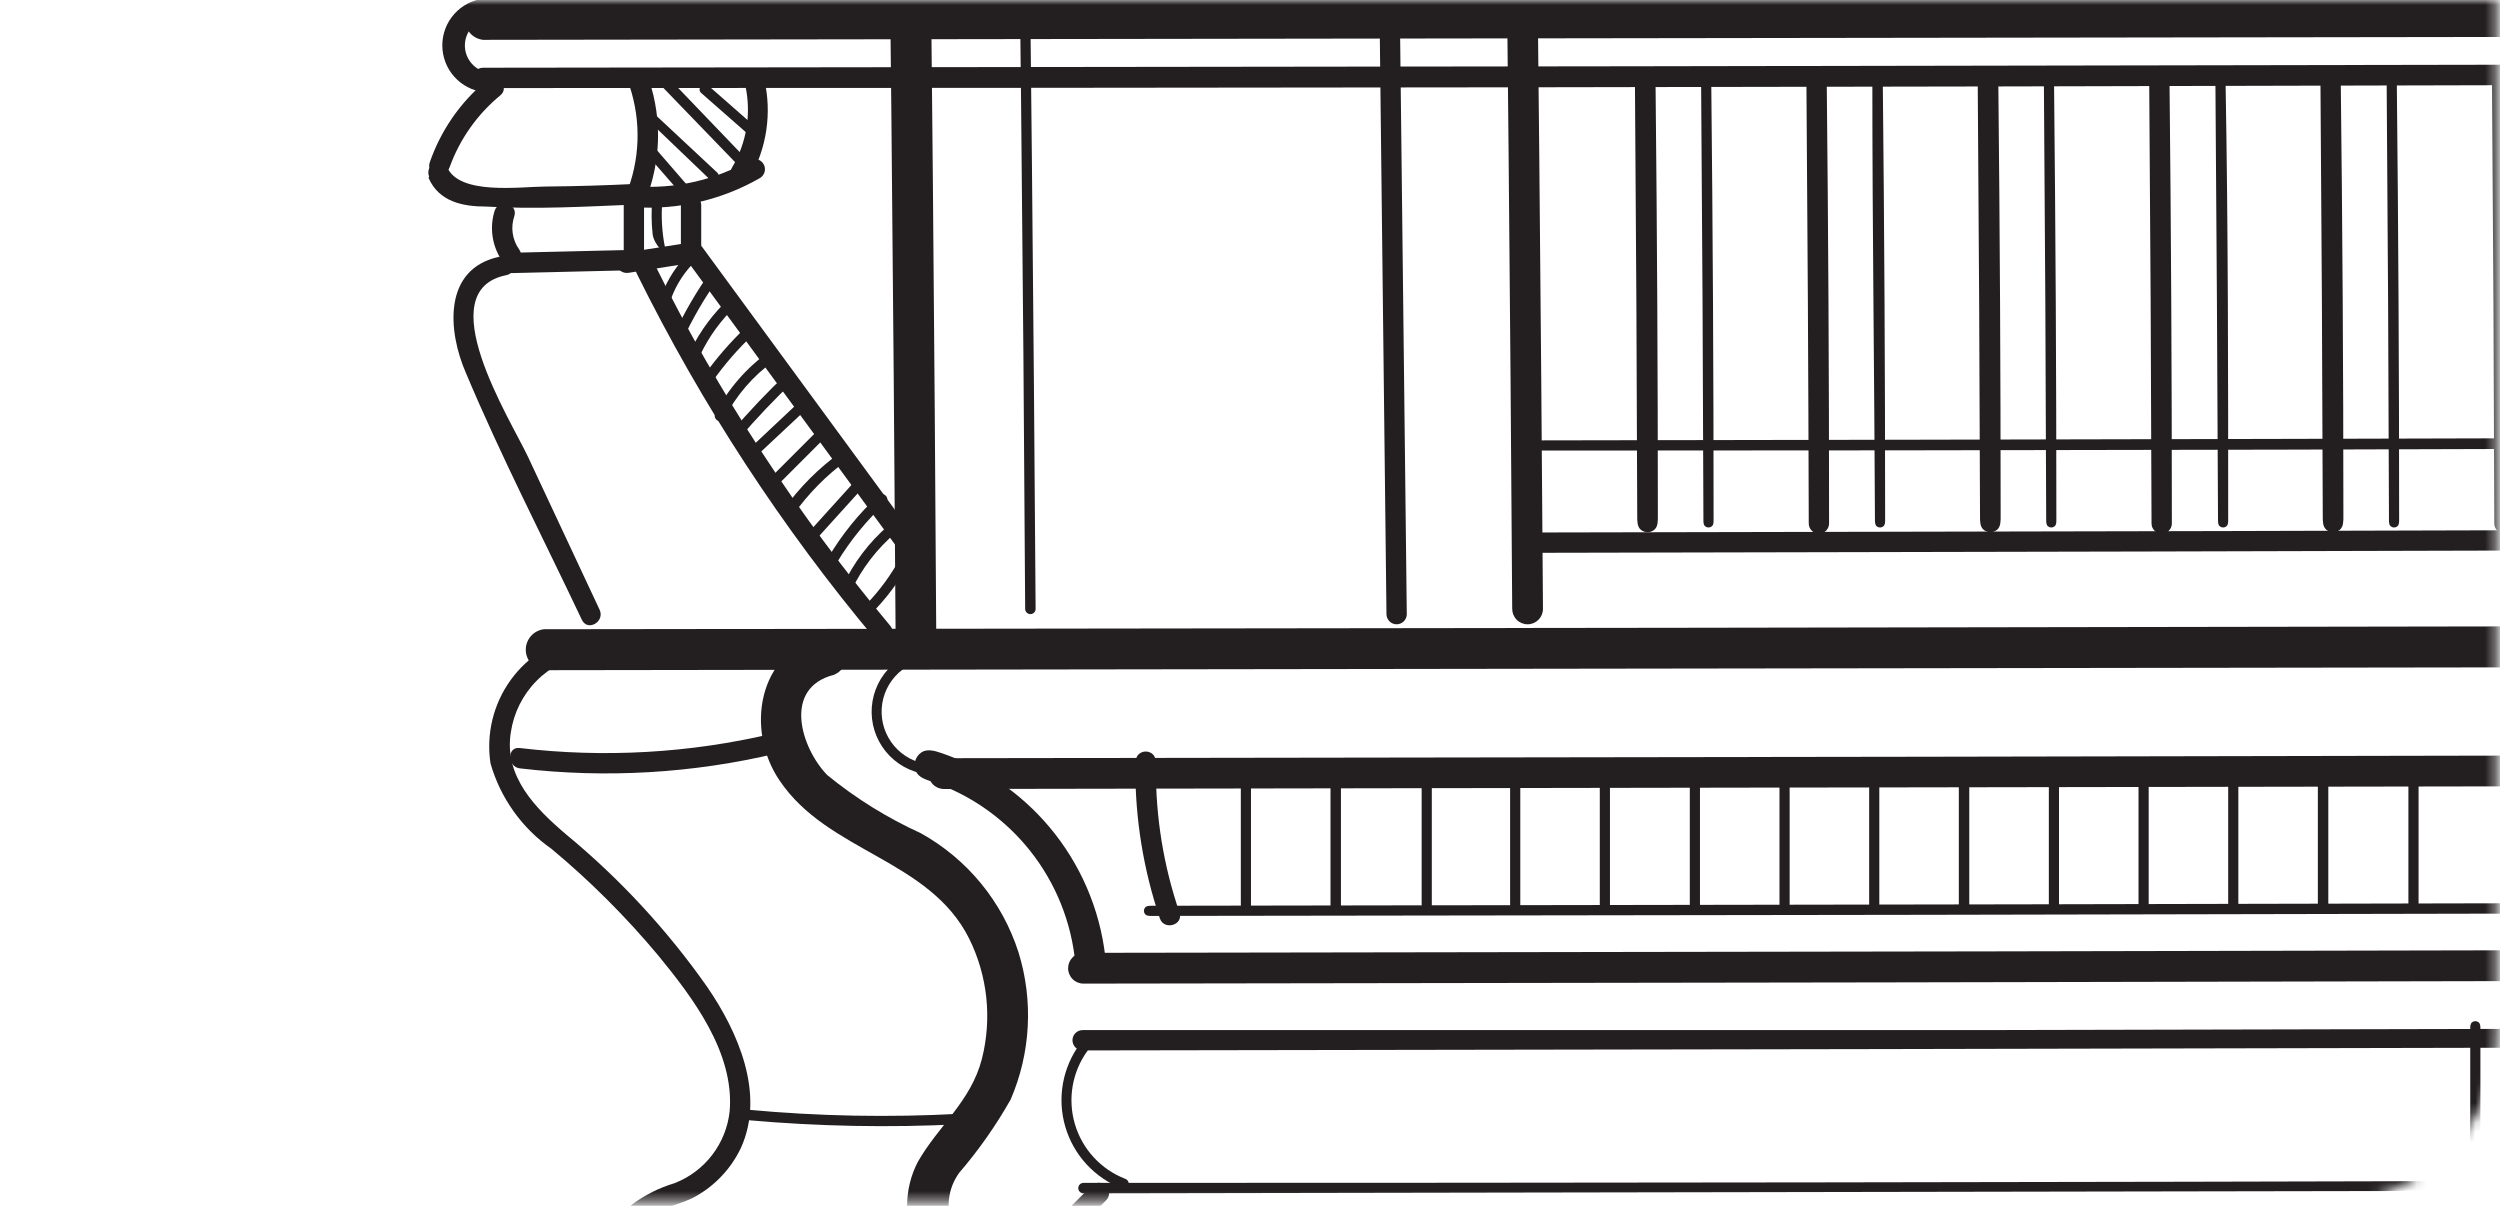 <?xml version="1.0" encoding="UTF-8"?> <svg xmlns="http://www.w3.org/2000/svg" width="255" height="123" viewBox="0 0 255 123" fill="none"> <mask id="mask0_40_2741" style="mask-type:alpha" maskUnits="userSpaceOnUse" x="0" y="0" width="255" height="123"> <path d="M0.069 0H254.664V105.616C254.664 115.005 247.053 122.616 237.664 122.616H17.069C7.68 122.616 0.069 115.005 0.069 105.616V0Z" fill="#D9D9D9"></path> </mask> <g mask="url(#mask0_40_2741)"> <path d="M87.986 -178.957C87.969 -178.957 87.956 -178.944 87.956 -178.927C89.298 -115.55 90.285 -52.173 90.916 11.204C91.094 29.436 91.242 47.668 91.36 65.9C91.36 66.45 91.578 66.978 91.967 67.366C92.356 67.755 92.883 67.974 93.432 67.974C93.982 67.974 94.509 67.755 94.898 67.366C95.286 66.978 95.505 66.45 95.505 65.9C95.13 2.434 94.37 -61.022 93.225 -124.469C92.89 -142.641 92.534 -160.804 92.159 -178.957C92.159 -179.507 91.941 -180.035 91.552 -180.424C91.164 -180.813 90.637 -181.031 90.087 -181.031C89.537 -181.031 89.01 -180.813 88.622 -180.424C88.24 -180.042 88.023 -179.526 88.015 -178.986C88.015 -178.97 88.002 -178.957 87.986 -178.957Z" fill="#231F20"></path> <path d="M151.965 -122.78C153.09 -61.191 153.85 0.439 154.245 62.107C154.245 62.524 154.41 62.923 154.704 63.218C154.998 63.512 155.398 63.678 155.814 63.678C156.23 63.678 156.629 63.512 156.923 63.218C157.217 62.923 157.383 62.524 157.383 62.107C156.968 0.439 156.208 -61.191 155.103 -122.78C155.103 -123.197 154.938 -123.596 154.644 -123.89C154.349 -124.185 153.95 -124.35 153.534 -124.35C153.118 -124.35 152.719 -124.185 152.425 -123.89C152.13 -123.596 151.965 -123.197 151.965 -122.78Z" fill="#231F20"></path> <path d="M101.221 -171.728C101.205 -171.728 101.192 -171.714 101.193 -171.698C102.534 -110.928 103.521 -50.168 104.152 10.582C104.33 27.767 104.468 44.942 104.567 62.107C104.567 62.249 104.623 62.384 104.723 62.484C104.823 62.584 104.958 62.641 105.1 62.641C105.241 62.641 105.377 62.584 105.477 62.484C105.577 62.384 105.633 62.249 105.633 62.107C105.218 1.249 104.449 -59.6 103.324 -120.439C102.988 -137.525 102.643 -154.622 102.287 -171.728C102.287 -172.399 101.254 -172.409 101.251 -171.758C101.251 -171.742 101.238 -171.728 101.221 -171.728Z" fill="#231F20"></path> <path d="M167.126 7.811C166.746 8.133 166.765 8.699 166.769 9.197C166.882 23.672 166.959 38.155 166.998 52.648C166.999 53.146 166.983 53.712 167.363 54.034C167.555 54.197 167.799 54.286 168.051 54.286C168.303 54.286 168.547 54.197 168.739 54.034C169.12 53.712 169.102 53.146 169.102 52.648C169.099 38.155 169.023 23.672 168.873 9.197C168.868 8.699 168.883 8.133 168.502 7.811C168.31 7.649 168.066 7.559 167.814 7.559C167.562 7.559 167.318 7.649 167.126 7.811Z" fill="#231F20"></path> <path d="M173.701 8.125C173.516 8.271 173.514 8.538 173.516 8.775C173.632 23.53 173.709 38.285 173.749 53.041C173.749 53.277 173.752 53.544 173.938 53.69C174.032 53.764 174.148 53.805 174.268 53.805C174.387 53.805 174.504 53.764 174.598 53.69C174.783 53.544 174.786 53.277 174.786 53.041C174.785 38.285 174.707 23.53 174.553 8.775C174.55 8.538 174.546 8.271 174.361 8.125C174.267 8.051 174.151 8.01 174.031 8.01C173.911 8.01 173.795 8.051 173.701 8.125Z" fill="#231F20"></path> <path d="M184.256 8.449C184.375 23.421 184.454 38.404 184.493 53.396C184.493 53.671 184.602 53.935 184.797 54.13C184.991 54.324 185.255 54.433 185.529 54.433C185.804 54.433 186.068 54.324 186.262 54.13C186.456 53.935 186.565 53.671 186.565 53.396C186.565 38.404 186.487 23.421 186.329 8.449C186.329 8.174 186.219 7.91 186.025 7.715C185.831 7.521 185.567 7.412 185.293 7.412C185.018 7.412 184.754 7.521 184.56 7.715C184.366 7.91 184.256 8.174 184.256 8.449Z" fill="#231F20"></path> <path d="M190.98 8.419C190.98 23.293 191.184 38.167 191.245 53.041C191.246 53.277 191.249 53.544 191.435 53.691C191.529 53.765 191.645 53.805 191.765 53.805C191.884 53.805 192 53.765 192.094 53.691C192.28 53.544 192.283 53.277 192.283 53.041C192.281 38.167 192.203 23.293 192.046 8.419C192.046 8.278 191.99 8.142 191.89 8.042C191.79 7.942 191.654 7.886 191.513 7.886C191.372 7.886 191.236 7.942 191.136 8.042C191.036 8.142 190.98 8.278 190.98 8.419Z" fill="#231F20"></path> <path d="M202.09 7.811C201.709 8.133 201.729 8.699 201.733 9.197C201.846 23.672 201.922 38.155 201.962 52.648C201.963 53.146 201.946 53.712 202.326 54.034C202.519 54.197 202.763 54.286 203.015 54.286C203.267 54.286 203.51 54.197 203.703 54.034C204.083 53.712 204.066 53.146 204.066 52.648C204.063 38.155 203.987 23.672 203.837 9.197C203.831 8.699 203.846 8.133 203.466 7.811C203.274 7.649 203.03 7.559 202.778 7.559C202.526 7.559 202.282 7.649 202.09 7.811Z" fill="#231F20"></path> <path d="M208.665 8.125C208.479 8.271 208.477 8.538 208.479 8.775C208.595 23.53 208.673 38.285 208.712 53.041C208.713 53.277 208.716 53.544 208.901 53.69C208.995 53.764 209.111 53.805 209.231 53.805C209.351 53.805 209.467 53.764 209.561 53.69C209.746 53.544 209.749 53.277 209.749 53.041C209.748 38.285 209.67 23.53 209.516 8.775C209.514 8.538 209.51 8.271 209.324 8.125C209.23 8.051 209.114 8.01 208.994 8.01C208.875 8.01 208.758 8.051 208.665 8.125Z" fill="#231F20"></path> <path d="M219.22 8.449C219.338 23.421 219.417 38.404 219.456 53.396C219.456 53.671 219.566 53.935 219.76 54.13C219.954 54.324 220.218 54.433 220.493 54.433C220.767 54.433 221.031 54.324 221.225 54.13C221.42 53.935 221.529 53.671 221.529 53.396C221.529 38.404 221.45 23.421 221.292 8.449C221.292 8.174 221.183 7.91 220.988 7.715C220.794 7.521 220.531 7.412 220.256 7.412C219.981 7.412 219.717 7.521 219.523 7.715C219.329 7.91 219.22 8.174 219.22 8.449Z" fill="#231F20"></path> <path d="M226.16 8.125C225.975 8.271 225.973 8.538 225.975 8.775C226.091 23.53 226.178 38.285 226.237 53.041C226.238 53.277 226.241 53.544 226.427 53.69C226.521 53.764 226.637 53.805 226.757 53.805C226.876 53.805 226.992 53.764 227.086 53.69C227.272 53.544 227.275 53.277 227.275 53.041C227.275 38.285 227.273 23.53 227.015 8.775C227.01 8.538 227.006 8.271 226.82 8.125C226.726 8.051 226.61 8.01 226.49 8.01C226.371 8.01 226.254 8.051 226.16 8.125Z" fill="#231F20"></path> <path d="M236.687 8.449C236.803 23.172 236.882 37.905 236.922 52.648C236.923 53.146 236.906 53.712 237.287 54.034C237.479 54.197 237.723 54.286 237.975 54.286C238.227 54.286 238.471 54.197 238.663 54.034C239.043 53.712 239.026 53.146 239.026 52.648C239.023 37.905 238.934 23.172 238.759 8.449C238.759 8.174 238.65 7.91 238.456 7.715C238.262 7.521 237.998 7.412 237.723 7.412C237.448 7.412 237.185 7.521 236.991 7.715C236.796 7.91 236.687 8.174 236.687 8.449Z" fill="#231F20"></path> <path d="M243.628 8.125C243.442 8.271 243.44 8.538 243.442 8.775C243.558 23.53 243.636 38.285 243.675 53.041C243.676 53.277 243.679 53.544 243.865 53.69C243.959 53.764 244.075 53.805 244.194 53.805C244.314 53.805 244.43 53.764 244.524 53.69C244.71 53.544 244.712 53.277 244.712 53.041C244.711 38.285 244.634 23.53 244.479 8.775C244.477 8.538 244.473 8.271 244.287 8.125C244.193 8.051 244.077 8.01 243.958 8.01C243.838 8.01 243.722 8.051 243.628 8.125Z" fill="#231F20"></path> <path d="M254.183 8.449C254.302 23.421 254.38 38.404 254.42 53.396C254.42 53.671 254.529 53.935 254.723 54.13C254.918 54.324 255.181 54.433 255.456 54.433C255.731 54.433 255.994 54.324 256.189 54.13C256.383 53.935 256.492 53.671 256.492 53.396C256.492 38.404 256.413 23.421 256.255 8.449C256.255 8.174 256.146 7.91 255.952 7.715C255.758 7.521 255.494 7.412 255.219 7.412C254.944 7.412 254.681 7.521 254.487 7.715C254.292 7.91 254.183 8.174 254.183 8.449Z" fill="#231F20"></path> <path d="M581.553 -1.161C581.553 -1.123 581.522 -1.091 581.484 -1.091C512.43 -0.854 443.464 -0.657 374.588 -0.499C305.195 -0.361 235.792 -0.232 166.379 -0.114H49.264C48.753 -0.053 48.282 0.194 47.941 0.579C47.599 0.963 47.411 1.46 47.411 1.975C47.411 2.49 47.599 2.987 47.941 3.372C48.282 3.757 48.753 4.003 49.264 4.064L256.851 3.768L464.911 3.294L581.553 2.938C582.064 2.877 582.534 2.631 582.876 2.246C583.217 1.861 583.406 1.364 583.406 0.849C583.406 0.334 583.217 -0.162 582.876 -0.547C582.552 -0.913 582.112 -1.153 581.631 -1.229C581.59 -1.235 581.553 -1.203 581.553 -1.161Z" fill="#231F20"></path> <path d="M581.554 63.056C513.069 63.292 444.584 63.49 376.099 63.648C308.028 63.806 239.938 63.934 171.828 64.033L55.482 64.181C54.971 64.242 54.501 64.489 54.159 64.874C53.818 65.259 53.629 65.755 53.629 66.27C53.629 66.785 53.818 67.282 54.159 67.667C54.501 68.052 54.971 68.298 55.482 68.359L261.559 68.063L465.623 67.589L581.525 67.233C582.035 67.172 582.506 66.926 582.848 66.541C583.189 66.156 583.378 65.659 583.378 65.144C583.378 64.63 583.189 64.133 582.848 63.748C582.506 63.363 582.035 63.116 581.525 63.056H581.554Z" fill="#231F20"></path> <path d="M531.551 96.063C422.192 96.517 312.823 96.843 203.444 97.04L110.515 97.189C110.099 97.189 109.7 97.354 109.406 97.648C109.112 97.943 108.946 98.343 108.946 98.759C108.946 99.175 109.112 99.575 109.406 99.869C109.7 100.164 110.099 100.329 110.515 100.329C220.032 100.191 329.569 99.934 439.126 99.559L531.758 99.203C532.174 99.203 532.573 99.038 532.868 98.743C533.162 98.449 533.327 98.049 533.327 97.633C533.327 97.216 533.162 96.817 532.868 96.523C532.573 96.228 532.174 96.063 531.758 96.063H531.551Z" fill="#231F20"></path> <path d="M546.592 76.122C546.592 76.171 546.552 76.211 546.503 76.211C488.113 76.448 429.743 76.645 371.392 76.803C313.012 76.961 254.484 77.09 195.808 77.188L96.277 77.336C95.861 77.336 95.462 77.502 95.168 77.796C94.874 78.091 94.708 78.49 94.708 78.907C94.708 79.323 94.874 79.723 95.168 80.017C95.462 80.312 95.861 80.477 96.277 80.477L272.039 80.181C330.518 80.062 388.997 79.904 447.476 79.707L546.592 79.173C547.008 79.173 547.407 79.008 547.701 78.713C547.995 78.419 548.161 78.02 548.161 77.603C548.161 77.187 547.995 76.787 547.701 76.493C547.428 76.219 547.064 76.057 546.681 76.035C546.632 76.032 546.592 76.073 546.592 76.122Z" fill="#231F20"></path> <path d="M526.638 104.018C526.638 104.059 526.604 104.093 526.564 104.093C418.295 104.527 310.036 104.853 201.787 105.07H110.428C110.153 105.07 109.889 105.179 109.695 105.374C109.501 105.568 109.391 105.832 109.391 106.107C109.391 106.382 109.501 106.646 109.695 106.84C109.889 107.035 110.153 107.144 110.428 107.144C218.839 106.986 327.241 106.729 435.633 106.374L526.638 106.018C526.912 106.018 527.176 105.909 527.37 105.715C527.564 105.52 527.674 105.256 527.674 104.981C527.674 104.706 527.564 104.442 527.37 104.248C527.193 104.071 526.959 103.965 526.712 103.947C526.671 103.944 526.638 103.977 526.638 104.018Z" fill="#231F20"></path> <path d="M260.507 120.418C260.479 120.437 260.445 120.448 260.41 120.448C210.436 120.586 160.471 120.655 110.516 120.655C110.375 120.655 110.239 120.711 110.139 120.811C110.04 120.911 109.983 121.047 109.983 121.188C109.983 121.33 110.04 121.465 110.139 121.565C110.239 121.665 110.375 121.722 110.516 121.722L260.552 121.455C260.693 121.455 260.829 121.399 260.929 121.299C261.029 121.199 261.085 121.063 261.085 120.922C261.085 120.78 261.029 120.644 260.929 120.544C260.842 120.457 260.727 120.403 260.605 120.391C260.571 120.387 260.536 120.399 260.507 120.418Z" fill="#231F20"></path> <path d="M521.66 91.481C521.514 91.295 521.247 91.293 521.01 91.294C416.23 91.728 311.47 92.043 206.729 92.24L117.442 92.388C117.206 92.388 116.939 92.391 116.793 92.577C116.719 92.671 116.678 92.787 116.678 92.907C116.678 93.027 116.719 93.143 116.793 93.237C116.939 93.423 117.206 93.425 117.442 93.425C222.341 93.306 327.22 93.06 432.079 92.685L521.01 92.331C521.247 92.33 521.514 92.326 521.66 92.141C521.734 92.047 521.774 91.93 521.774 91.811C521.774 91.691 521.734 91.575 521.66 91.481Z" fill="#231F20"></path> <path d="M480.841 53.278C396.27 53.653 311.69 53.95 227.1 54.167L155.635 54.315C155.36 54.315 155.097 54.424 154.902 54.619C154.708 54.813 154.599 55.077 154.599 55.352C154.599 55.627 154.708 55.891 154.902 56.085C155.097 56.28 155.36 56.389 155.635 56.389C240.304 56.231 324.973 55.984 409.642 55.648L480.841 55.352C481.116 55.352 481.379 55.243 481.573 55.048C481.768 54.854 481.877 54.59 481.877 54.315C481.877 54.04 481.768 53.776 481.573 53.582C481.379 53.387 481.116 53.278 480.841 53.278Z" fill="#231F20"></path> <path d="M312.329 44.726C312.183 44.54 311.916 44.538 311.679 44.538C259.437 44.715 207.186 44.843 154.924 44.922C154.688 44.922 154.421 44.925 154.275 45.111C154.201 45.205 154.16 45.321 154.16 45.441C154.16 45.561 154.201 45.677 154.275 45.771C154.421 45.957 154.688 45.959 154.924 45.959C207.186 45.959 259.437 45.831 311.679 45.576C311.916 45.575 312.183 45.571 312.329 45.386C312.403 45.292 312.443 45.175 312.443 45.056C312.443 44.936 312.403 44.82 312.329 44.726Z" fill="#231F20"></path> <path d="M581.555 5.782C512.478 6.019 443.49 6.216 374.59 6.374C305.197 6.513 235.794 6.641 166.382 6.76L49.266 6.908C48.991 6.908 48.728 7.017 48.533 7.211C48.339 7.406 48.23 7.67 48.23 7.945C48.23 8.22 48.339 8.484 48.533 8.678C48.728 8.873 48.991 8.982 49.266 8.982C118.462 8.982 187.657 8.883 256.853 8.686C326.049 8.488 395.402 8.33 464.914 8.211C503.775 8.211 542.655 8.093 581.555 7.856C581.83 7.856 582.094 7.747 582.288 7.552C582.482 7.358 582.592 7.094 582.592 6.819C582.592 6.544 582.482 6.28 582.288 6.086C582.094 5.891 581.83 5.782 581.555 5.782Z" fill="#231F20"></path> <path d="M139.289 -122.306L141.42 62.641C141.42 62.916 141.529 63.179 141.724 63.374C141.918 63.569 142.182 63.678 142.456 63.678C142.731 63.678 142.995 63.569 143.189 63.374C143.383 63.179 143.493 62.916 143.493 62.641L141.361 -122.306C141.361 -122.581 141.252 -122.845 141.058 -123.039C140.863 -123.233 140.6 -123.343 140.325 -123.343C140.05 -123.343 139.786 -123.233 139.592 -123.039C139.398 -122.845 139.289 -122.581 139.289 -122.306Z" fill="#231F20"></path> <path d="M49.38 -0.144C48.208 -0.013 47.124 0.546 46.338 1.426C45.551 2.306 45.116 3.445 45.116 4.626C45.116 5.807 45.551 6.947 46.338 7.827C47.124 8.707 48.208 9.266 49.38 9.397C50.683 9.574 51.245 7.589 49.913 7.411C49.228 7.34 48.594 7.018 48.133 6.506C47.672 5.995 47.417 5.33 47.417 4.641C47.417 3.952 47.672 3.288 48.133 2.776C48.594 2.264 49.228 1.942 49.913 1.871C51.245 1.693 50.683 -0.322 49.351 -0.144H49.38Z" fill="#231F20"></path> <path d="M49.557 8.271C46.938 10.456 44.963 13.313 43.844 16.537C43.37 17.782 45.383 18.345 45.857 17.07C46.891 14.199 48.681 11.66 51.038 9.722C52.074 8.863 50.594 7.411 49.557 8.271Z" fill="#231F20"></path> <path d="M43.742 18.078C43.716 18.096 43.706 18.129 43.719 18.157C44.766 20.545 47.119 21.071 49.618 21.071C54.621 21.367 59.773 21.071 64.776 20.864C66.108 20.864 66.108 18.701 64.776 18.76C61.815 18.908 58.855 18.997 55.687 19.026C53.171 19.026 46.806 19.975 45.592 17.012C45.066 15.784 43.303 16.805 43.765 17.998C43.777 18.027 43.767 18.061 43.742 18.078Z" fill="#231F20"></path> <path d="M65.845 20.419C67.402 16.531 67.539 12.219 66.23 8.241C65.815 6.967 63.802 7.5 64.216 8.774C65.425 12.404 65.288 16.348 63.832 19.885C63.328 21.13 65.341 21.663 65.845 20.419Z" fill="#231F20"></path> <path d="M50.447 21.515C50.188 22.35 50.118 23.233 50.241 24.098C50.364 24.964 50.677 25.792 51.157 26.522C51.897 27.619 53.703 26.522 52.963 25.456C52.614 24.969 52.386 24.406 52.299 23.813C52.211 23.22 52.266 22.615 52.46 22.048C52.874 20.774 50.861 20.241 50.447 21.515Z" fill="#231F20"></path> <path d="M51.066 26.108C51.048 26.145 51.011 26.172 50.97 26.18C45.12 27.401 45.685 33.827 47.514 38.019C51.096 46.552 55.389 54.848 59.356 63.233C59.948 64.448 61.724 63.411 61.161 62.196C58.734 56.981 56.277 51.796 53.849 46.582C52.014 42.7 43.754 29.634 51.658 28.063C52.939 27.801 52.445 25.849 51.162 26.037C51.121 26.043 51.085 26.07 51.066 26.108Z" fill="#231F20"></path> <path d="M52.166 27.856L64.659 27.56C64.934 27.56 65.197 27.451 65.392 27.256C65.586 27.062 65.695 26.798 65.695 26.523C65.695 26.248 65.586 25.984 65.392 25.79C65.197 25.595 64.934 25.486 64.659 25.486L52.166 25.782C51.891 25.782 51.627 25.891 51.433 26.086C51.239 26.28 51.13 26.544 51.13 26.819C51.13 27.094 51.239 27.358 51.433 27.552C51.627 27.747 51.891 27.856 52.166 27.856Z" fill="#231F20"></path> <path d="M64.956 27.915C71.573 41.295 79.763 53.838 89.35 65.277C90.208 66.314 91.659 64.833 90.8 63.825C81.344 52.507 73.265 40.104 66.732 26.878C66.14 25.663 64.364 26.878 64.956 27.915Z" fill="#231F20"></path> <path d="M75.978 8.671C76.006 8.7 76.026 8.736 76.035 8.776C76.644 11.624 76.153 14.598 74.66 17.1C74.519 17.34 74.478 17.626 74.547 17.895C74.617 18.165 74.79 18.396 75.03 18.537C75.269 18.679 75.555 18.719 75.824 18.65C76.094 18.58 76.324 18.407 76.466 18.167C78.222 15.109 78.752 11.497 77.946 8.063C77.684 6.781 75.732 7.305 75.921 8.563C75.928 8.604 75.948 8.642 75.978 8.671Z" fill="#231F20"></path> <path d="M64.641 21.1C64.65 21.119 64.668 21.131 64.689 21.132C69.159 21.433 73.618 20.401 77.504 18.167C77.743 18.029 77.918 17.802 77.991 17.535C78.063 17.269 78.026 16.984 77.889 16.745C77.751 16.505 77.525 16.33 77.258 16.258C76.992 16.185 76.707 16.222 76.468 16.359C72.872 18.401 68.748 19.319 64.626 18.996C63.305 18.996 63.294 20.948 64.592 21.068C64.613 21.07 64.632 21.082 64.641 21.1Z" fill="#231F20"></path> <path d="M63.62 20.064V25.99C63.62 26.265 63.73 26.528 63.924 26.723C64.118 26.917 64.382 27.027 64.656 27.027C64.931 27.027 65.195 26.917 65.389 26.723C65.584 26.528 65.693 26.265 65.693 25.99V20.064C65.693 19.789 65.584 19.525 65.389 19.331C65.195 19.136 64.931 19.027 64.656 19.027C64.382 19.027 64.118 19.136 63.924 19.331C63.73 19.525 63.62 19.789 63.62 20.064Z" fill="#231F20"></path> <path d="M69.451 20.922V25.07C69.451 25.345 69.561 25.609 69.755 25.804C69.949 25.998 70.213 26.107 70.487 26.107C70.762 26.107 71.026 25.998 71.22 25.804C71.414 25.609 71.524 25.345 71.524 25.07V20.922C71.524 20.647 71.414 20.383 71.22 20.189C71.026 19.994 70.762 19.885 70.487 19.885C70.213 19.885 69.949 19.994 69.755 20.189C69.561 20.383 69.451 20.647 69.451 20.922Z" fill="#231F20"></path> <path d="M64.125 27.826L70.727 26.789C72.059 26.581 71.496 24.567 70.194 24.774L63.562 25.811C62.23 26.018 62.793 28.033 64.125 27.826Z" fill="#231F20"></path> <path d="M69.843 26.241C69.843 26.25 69.846 26.26 69.852 26.267L91.543 55.885C92.343 56.952 94.148 55.885 93.349 54.818L71.62 25.189C70.853 24.097 69.058 25.18 69.834 26.213C69.84 26.221 69.843 26.231 69.843 26.241Z" fill="#231F20"></path> <path d="M68.328 129.589C68.328 129.564 68.307 129.544 68.282 129.544C65.35 129.513 63.662 126.569 65.96 124.359C67.173 123.174 69.364 122.907 70.874 122.077C72.93 120.945 74.577 119.193 75.581 117.07C78.068 111.559 75.255 105.218 72.147 100.685C68.064 94.864 63.214 89.622 57.73 85.1C54.562 82.403 51.394 79.174 52.105 74.7C52.399 72.704 53.326 70.855 54.749 69.425C56.172 67.996 58.016 67.061 60.009 66.759C61.341 66.552 60.779 64.567 59.476 64.745C56.499 65.26 53.843 66.924 52.077 69.378C50.312 71.832 49.577 74.881 50.032 77.87C51.044 81.402 53.239 84.478 56.249 86.581C60.189 89.862 63.825 93.492 67.114 97.426C70.667 101.752 74.93 107.381 74.426 113.337C74.254 114.96 73.637 116.505 72.645 117.801C71.653 119.098 70.323 120.095 68.802 120.685C67.247 121.151 65.785 121.883 64.479 122.848C63.655 123.552 63.079 124.501 62.834 125.558C62.59 126.614 62.69 127.721 63.121 128.716C63.552 129.71 64.29 130.541 65.227 131.085C66.165 131.628 67.251 131.857 68.328 131.736C69.645 131.736 69.66 129.737 68.372 129.635C68.348 129.634 68.328 129.614 68.328 129.589Z" fill="#231F20"></path> <path d="M101.843 128.567C101.843 128.533 101.816 128.504 101.782 128.5C100.818 128.401 99.896 128.052 99.106 127.488C98.3 126.912 97.661 126.132 97.255 125.228C96.848 124.324 96.689 123.329 96.793 122.343C96.897 121.357 97.26 120.417 97.846 119.618C99.831 117.305 101.586 114.804 103.086 112.151C105.135 107.399 105.418 102.071 103.885 97.129C102.227 91.956 98.658 87.611 93.909 84.981C90.49 83.424 87.285 81.432 84.376 79.055C81.682 76.27 79.817 70.166 85.057 68.833C85.532 68.639 85.919 68.277 86.147 67.817C86.374 67.356 86.425 66.829 86.29 66.333C86.156 65.838 85.844 65.408 85.415 65.127C84.986 64.845 84.469 64.73 83.961 64.803C77.241 66.522 76.027 74.492 79.521 79.618C84.435 86.936 94.797 87.618 98.853 95.736C100.736 99.538 101.198 103.889 100.155 108.003C99.03 112.358 95.744 114.788 93.612 118.521C92.905 119.89 92.532 121.408 92.524 122.95C92.516 124.491 92.873 126.013 93.566 127.389C94.26 128.766 95.269 129.958 96.513 130.868C97.756 131.778 99.197 132.38 100.718 132.625C103.333 133.037 104.46 129.07 101.901 128.634C101.868 128.629 101.843 128.6 101.843 128.567Z" fill="#231F20"></path> <path d="M53.027 78.374C61.802 79.406 70.691 78.885 79.286 76.833C80.588 76.537 80.026 74.522 78.723 74.848C70.308 76.825 61.611 77.316 53.027 76.3C51.694 76.122 51.724 78.226 53.027 78.374Z" fill="#231F20"></path> <path d="M116.177 76.907C115.796 77.229 115.807 77.794 115.805 78.293C115.785 83.517 116.628 88.71 118.301 93.663C118.715 94.937 120.728 94.374 120.314 93.1C118.683 88.333 117.869 83.327 117.904 78.293C117.908 77.795 117.933 77.229 117.553 76.907C117.361 76.744 117.117 76.655 116.865 76.655C116.613 76.655 116.369 76.744 116.177 76.907Z" fill="#231F20"></path> <path d="M76.261 114.255C83.466 114.897 90.707 115.035 97.931 114.67C98.612 114.67 98.612 113.574 97.931 113.603C90.707 113.998 83.464 113.86 76.261 113.188C75.609 113.188 75.609 114.196 76.261 114.255Z" fill="#231F20"></path> <path d="M112.737 97.544C112.168 92.676 110.181 88.083 107.022 84.337C104.095 80.865 100.282 78.263 95.998 76.803C95.322 76.572 94.543 76.349 93.96 76.76C93.664 76.969 93.449 77.272 93.352 77.621C93.254 77.969 93.28 78.341 93.425 78.672C93.71 79.327 94.494 79.533 95.169 79.767C98.804 81.024 102.046 83.228 104.557 86.16C107.301 89.364 109.053 93.3 109.599 97.485C109.836 99.47 112.974 99.47 112.737 97.485V97.544Z" fill="#231F20"></path> <path d="M127.6 92.567V79.53C127.6 79.294 127.598 79.026 127.412 78.88C127.318 78.806 127.202 78.766 127.082 78.766C126.963 78.766 126.846 78.806 126.752 78.88C126.567 79.026 126.564 79.294 126.564 79.53V92.152C126.564 92.388 126.567 92.655 126.752 92.802C126.846 92.876 126.963 92.916 127.082 92.916C127.202 92.916 127.318 92.876 127.412 92.802C127.49 92.74 127.549 92.657 127.583 92.564C127.586 92.556 127.6 92.558 127.6 92.567Z" fill="#231F20"></path> <path d="M136.776 92.566V79.173C136.776 79.032 136.72 78.896 136.62 78.796C136.52 78.696 136.385 78.64 136.244 78.64C136.102 78.64 135.967 78.696 135.867 78.796C135.767 78.896 135.711 79.032 135.711 79.173V92.507C135.711 92.648 135.767 92.784 135.867 92.884C135.967 92.984 136.102 93.04 136.244 93.04C136.385 93.04 136.52 92.984 136.62 92.884C136.72 92.784 136.776 92.648 136.776 92.507V92.566Z" fill="#231F20"></path> <path d="M146.044 92.567V79.53C146.044 79.294 146.041 79.026 145.855 78.88C145.761 78.806 145.645 78.766 145.526 78.766C145.406 78.766 145.29 78.806 145.196 78.88C145.01 79.026 145.008 79.294 145.008 79.53V92.152C145.008 92.388 145.01 92.655 145.196 92.802C145.29 92.876 145.406 92.916 145.526 92.916C145.645 92.916 145.761 92.876 145.855 92.802C145.934 92.74 145.993 92.657 146.027 92.564C146.03 92.556 146.044 92.558 146.044 92.567Z" fill="#231F20"></path> <path d="M155.069 92.567V79.53C155.069 79.294 155.066 79.026 154.88 78.88C154.786 78.806 154.67 78.766 154.551 78.766C154.431 78.766 154.315 78.806 154.221 78.88C154.035 79.026 154.032 79.294 154.032 79.53V92.152C154.032 92.388 154.035 92.655 154.221 92.802C154.315 92.876 154.431 92.916 154.551 92.916C154.67 92.916 154.786 92.876 154.88 92.802C154.959 92.74 155.018 92.657 155.052 92.564C155.054 92.556 155.069 92.558 155.069 92.567Z" fill="#231F20"></path> <path d="M164.215 92.567V79.53C164.215 79.294 164.212 79.026 164.027 78.88C163.933 78.806 163.817 78.766 163.697 78.766C163.577 78.766 163.461 78.806 163.367 78.88C163.182 79.026 163.179 79.294 163.179 79.53V92.152C163.179 92.388 163.182 92.655 163.367 92.802C163.461 92.876 163.577 92.916 163.697 92.916C163.817 92.916 163.933 92.876 164.027 92.802C164.105 92.74 164.164 92.657 164.198 92.564C164.201 92.556 164.215 92.558 164.215 92.567Z" fill="#231F20"></path> <path d="M173.397 92.567V79.53C173.397 79.294 173.394 79.026 173.208 78.88C173.114 78.806 172.998 78.766 172.879 78.766C172.759 78.766 172.643 78.806 172.549 78.88C172.363 79.026 172.361 79.294 172.361 79.53V92.152C172.361 92.388 172.363 92.655 172.549 92.802C172.643 92.876 172.759 92.916 172.879 92.916C172.998 92.916 173.114 92.876 173.208 92.802C173.287 92.74 173.346 92.657 173.38 92.564C173.383 92.556 173.397 92.558 173.397 92.567Z" fill="#231F20"></path> <path d="M182.543 92.567V79.53C182.543 79.294 182.541 79.026 182.355 78.88C182.261 78.806 182.145 78.766 182.025 78.766C181.906 78.766 181.789 78.806 181.696 78.88C181.51 79.026 181.507 79.294 181.507 79.53V92.152C181.507 92.388 181.51 92.655 181.696 92.802C181.789 92.876 181.906 92.916 182.025 92.916C182.145 92.916 182.261 92.876 182.355 92.802C182.433 92.74 182.493 92.657 182.526 92.564C182.529 92.556 182.543 92.558 182.543 92.567Z" fill="#231F20"></path> <path d="M191.69 92.567V79.53C191.69 79.294 191.687 79.026 191.502 78.88C191.408 78.806 191.291 78.766 191.172 78.766C191.052 78.766 190.936 78.806 190.842 78.88C190.656 79.026 190.654 79.294 190.654 79.53V92.152C190.654 92.388 190.656 92.655 190.842 92.802C190.936 92.876 191.052 92.916 191.172 92.916C191.291 92.916 191.408 92.876 191.502 92.802C191.58 92.74 191.639 92.657 191.673 92.564C191.676 92.556 191.69 92.558 191.69 92.567Z" fill="#231F20"></path> <path d="M200.866 92.566V79.173C200.866 79.032 200.81 78.896 200.71 78.796C200.61 78.696 200.474 78.64 200.333 78.64C200.192 78.64 200.056 78.696 199.956 78.796C199.856 78.896 199.8 79.032 199.8 79.173V92.507C199.8 92.648 199.856 92.784 199.956 92.884C200.056 92.984 200.192 93.04 200.333 93.04C200.474 93.04 200.61 92.984 200.71 92.884C200.81 92.784 200.866 92.648 200.866 92.507V92.566Z" fill="#231F20"></path> <path d="M210.018 92.567V79.53C210.018 79.294 210.015 79.026 209.83 78.88C209.736 78.806 209.62 78.766 209.5 78.766C209.38 78.766 209.264 78.806 209.17 78.88C208.985 79.026 208.982 79.294 208.982 79.53V92.152C208.982 92.388 208.985 92.655 209.17 92.802C209.264 92.876 209.38 92.916 209.5 92.916C209.62 92.916 209.736 92.876 209.83 92.802C209.908 92.74 209.967 92.657 210.001 92.564C210.004 92.556 210.018 92.558 210.018 92.567Z" fill="#231F20"></path> <path d="M219.165 92.567V79.53C219.165 79.294 219.162 79.026 218.976 78.88C218.882 78.806 218.766 78.766 218.646 78.766C218.527 78.766 218.411 78.806 218.317 78.88C218.131 79.026 218.128 79.294 218.128 79.53V92.152C218.128 92.388 218.131 92.655 218.317 92.802C218.411 92.876 218.527 92.916 218.646 92.916C218.766 92.916 218.882 92.876 218.976 92.802C219.055 92.74 219.114 92.657 219.148 92.564C219.15 92.556 219.165 92.558 219.165 92.567Z" fill="#231F20"></path> <path d="M228.311 92.567V79.53C228.311 79.294 228.308 79.026 228.123 78.88C228.029 78.806 227.913 78.766 227.793 78.766C227.673 78.766 227.557 78.806 227.463 78.88C227.277 79.026 227.275 79.294 227.275 79.53V92.152C227.275 92.388 227.277 92.655 227.463 92.802C227.557 92.876 227.673 92.916 227.793 92.916C227.913 92.916 228.029 92.876 228.123 92.802C228.201 92.74 228.26 92.657 228.294 92.564C228.297 92.556 228.311 92.558 228.311 92.567Z" fill="#231F20"></path> <path d="M237.487 92.566V79.173C237.487 79.032 237.431 78.896 237.331 78.796C237.231 78.696 237.095 78.64 236.954 78.64C236.813 78.64 236.677 78.696 236.577 78.796C236.477 78.896 236.421 79.032 236.421 79.173V92.507C236.421 92.648 236.477 92.784 236.577 92.884C236.677 92.984 236.813 93.04 236.954 93.04C237.095 93.04 237.231 92.984 237.331 92.884C237.431 92.784 237.487 92.648 237.487 92.507V92.566Z" fill="#231F20"></path> <path d="M246.694 92.567V79.53C246.694 79.294 246.691 79.026 246.505 78.88C246.411 78.806 246.295 78.766 246.176 78.766C246.056 78.766 245.94 78.806 245.846 78.88C245.66 79.026 245.657 79.294 245.657 79.53V92.152C245.657 92.388 245.66 92.655 245.846 92.802C245.94 92.876 246.056 92.916 246.176 92.916C246.295 92.916 246.411 92.876 246.505 92.802C246.584 92.74 246.643 92.657 246.677 92.564C246.679 92.556 246.694 92.558 246.694 92.567Z" fill="#231F20"></path> <path d="M94.764 77.959C93.378 77.817 92.101 77.144 91.201 76.08C90.3 75.016 89.847 73.645 89.935 72.254C90.023 70.862 90.646 69.559 91.673 68.618C92.7 67.676 94.052 67.169 95.445 67.204C96.125 67.204 96.125 66.137 95.445 66.167C93.806 66.138 92.218 66.736 91.006 67.84C89.794 68.944 89.05 70.47 88.925 72.106C88.8 73.741 89.304 75.362 90.335 76.638C91.365 77.913 92.844 78.746 94.468 78.967C95.119 78.967 95.415 78.048 94.764 77.959Z" fill="#231F20"></path> <path d="M101.959 133.218L112.824 122.433C113.02 122.236 113.131 121.97 113.131 121.692C113.131 121.414 113.02 121.148 112.824 120.951C112.628 120.755 112.362 120.644 112.084 120.644C111.806 120.644 111.54 120.755 111.344 120.951L100.479 131.766C99.532 132.684 101.012 134.166 101.959 133.218Z" fill="#231F20"></path> <path d="M110.189 106.433C109.294 107.633 108.69 109.023 108.425 110.496C108.159 111.969 108.239 113.483 108.658 114.92C109.077 116.356 109.824 117.676 110.84 118.774C111.856 119.872 113.113 120.719 114.511 121.248C115.133 121.485 115.399 120.478 114.778 120.241C113.551 119.766 112.45 119.016 111.558 118.047C110.667 117.079 110.011 115.919 109.639 114.656C109.267 113.393 109.19 112.062 109.413 110.765C109.637 109.467 110.156 108.239 110.929 107.174C111.314 106.67 110.604 105.93 110.189 106.433Z" fill="#231F20"></path> <path d="M224.121 -62.395C224.113 -62.395 224.107 -62.389 224.107 -62.381C224.285 -41.823 225.271 -21.285 227.067 -0.766C227.067 0.567 229.287 0.567 229.169 -0.766C227.432 -21.27 226.445 -41.813 226.209 -62.395C226.209 -62.67 226.099 -62.934 225.905 -63.129C225.711 -63.323 225.447 -63.432 225.172 -63.432C224.898 -63.432 224.634 -63.323 224.44 -63.129C224.249 -62.938 224.14 -62.68 224.136 -62.41C224.136 -62.402 224.13 -62.395 224.121 -62.395Z" fill="#231F20"></path> <path d="M65.355 15.026C65.35 15.026 65.347 15.033 65.35 15.037L69.604 19.915C70.048 20.419 70.788 19.678 70.344 19.174L66.11 14.285C65.67 13.785 64.937 14.511 65.36 15.014C65.364 15.019 65.361 15.026 65.355 15.026Z" fill="#231F20"></path> <path d="M65.414 11.693C65.439 11.668 65.479 11.668 65.504 11.692L72.415 18.315C72.889 18.789 73.629 18.048 73.156 17.604L66.11 11.026C65.652 10.568 64.945 11.245 65.326 11.692C65.349 11.718 65.389 11.717 65.414 11.693Z" fill="#231F20"></path> <path d="M67.591 8.849C67.591 8.877 67.602 8.904 67.621 8.924L75.377 16.952C75.851 17.426 76.561 16.685 76.117 16.211L68.302 8.063C67.868 7.6 67.151 8.296 67.56 8.771C67.579 8.793 67.591 8.82 67.591 8.849Z" fill="#231F20"></path> <path d="M71.523 9.486L76.349 13.723C76.852 14.167 77.592 13.426 77.089 12.982L72.264 8.745C71.76 8.3 71.02 9.041 71.523 9.486Z" fill="#231F20"></path> <path d="M66.523 20.478C66.429 21.612 66.445 22.751 66.568 23.879C66.686 24.954 68.019 26.283 67.825 25.219C67.515 23.659 67.425 22.063 67.559 20.478C67.559 19.797 66.582 19.826 66.523 20.478Z" fill="#231F20"></path> <path d="M67.915 31.573C68.142 31.474 68.209 31.202 68.282 30.965C68.741 29.474 69.536 28.106 70.607 26.967C71.051 26.493 70.34 25.752 69.867 26.226C68.689 27.501 67.806 29.019 67.28 30.67C67.205 30.906 67.122 31.174 67.259 31.38C67.328 31.484 67.432 31.561 67.552 31.596C67.672 31.631 67.801 31.623 67.915 31.573Z" fill="#231F20"></path> <path d="M69.604 34.73C70.639 32.481 71.888 30.338 73.334 28.33C73.719 27.797 72.831 27.263 72.416 27.797C70.99 29.812 69.751 31.954 68.716 34.197C68.42 34.819 69.338 35.352 69.604 34.73Z" fill="#231F20"></path> <path d="M71.086 36.907C71.086 36.917 71.1 36.92 71.103 36.91C71.908 35.003 73.056 33.259 74.49 31.767C74.964 31.263 74.224 30.522 73.78 31.026C72.27 32.565 71.047 34.361 70.168 36.33C69.908 36.938 70.779 37.461 71.067 36.903C71.072 36.895 71.086 36.897 71.086 36.907Z" fill="#231F20"></path> <path d="M72.266 39.501C73.417 37.78 74.738 36.179 76.207 34.721C76.38 34.549 76.582 34.358 76.559 34.114C76.547 33.99 76.493 33.875 76.405 33.787C76.318 33.7 76.202 33.645 76.079 33.633C75.835 33.61 75.641 33.809 75.468 33.981C73.938 35.507 72.559 37.177 71.348 38.967C70.993 39.53 71.881 40.034 72.266 39.501Z" fill="#231F20"></path> <path d="M73.862 42.715C73.862 42.719 73.867 42.72 73.868 42.717C75.06 40.363 76.805 38.334 78.954 36.804C79.486 36.419 78.954 35.5 78.421 35.886C76.134 37.519 74.267 39.672 72.973 42.167C72.65 42.784 73.551 43.285 73.855 42.714C73.856 42.711 73.862 42.712 73.862 42.715Z" fill="#231F20"></path> <path d="M75.376 44.76C75.376 44.751 75.38 44.741 75.386 44.734C77.154 42.666 79.028 40.691 81.001 38.819C81.505 38.375 80.764 37.634 80.261 38.108C78.277 39.976 76.399 41.955 74.636 44.034C74.225 44.534 74.951 45.267 75.367 44.786C75.373 44.779 75.376 44.77 75.376 44.76Z" fill="#231F20"></path> <path d="M76.81 46.819C76.819 46.819 76.828 46.816 76.835 46.809L82.745 41.278C83.219 40.804 82.509 40.093 82.005 40.538L76.084 46.108C75.585 46.549 76.31 47.282 76.784 46.83C76.791 46.823 76.8 46.819 76.81 46.819Z" fill="#231F20"></path> <path d="M78.399 50.138C78.642 50.161 78.835 49.961 79.008 49.788L84.669 44.123C85.172 43.648 84.432 42.908 83.929 43.382L78.268 49.047C78.095 49.221 77.895 49.414 77.919 49.657C77.93 49.781 77.985 49.897 78.072 49.984C78.16 50.072 78.275 50.126 78.399 50.138Z" fill="#231F20"></path> <path d="M80.857 52.507C80.893 52.507 80.928 52.489 80.949 52.459C82.448 50.35 84.276 48.496 86.362 46.967C86.895 46.581 86.362 45.693 85.83 46.078C83.538 47.706 81.536 49.71 79.909 52.004C79.535 52.521 80.36 53.038 80.761 52.555C80.785 52.526 80.819 52.507 80.857 52.507Z" fill="#231F20"></path> <path d="M82.832 55.47L88.191 49.544C88.635 49.041 87.894 48.3 87.45 48.804L82.092 54.73C81.648 55.233 82.388 55.974 82.832 55.47Z" fill="#231F20"></path> <path d="M85.356 57.396C86.721 55.123 88.406 53.057 90.359 51.263C90.833 50.819 90.093 50.078 89.619 50.522C87.6 52.383 85.865 54.529 84.468 56.893C84.112 57.456 85.03 57.989 85.356 57.396Z" fill="#231F20"></path> <path d="M86.835 60.272C86.835 60.251 86.839 60.231 86.848 60.212C87.93 57.947 89.479 55.937 91.394 54.315C91.897 53.87 91.157 53.13 90.654 53.574C88.657 55.286 87.051 57.408 85.946 59.796C85.655 60.38 86.542 60.907 86.823 60.326C86.831 60.309 86.835 60.29 86.835 60.272Z" fill="#231F20"></path> <path d="M88.799 62.67C88.795 62.67 88.792 62.665 88.796 62.662C90.371 61.104 91.705 59.319 92.754 57.367C93.079 56.774 92.191 56.241 91.866 56.834C90.921 58.604 89.733 60.231 88.335 61.668C88.165 61.843 87.964 62.036 87.987 62.279C87.999 62.403 88.053 62.519 88.14 62.606C88.228 62.694 88.344 62.748 88.467 62.76C88.585 62.771 88.703 62.743 88.802 62.68C88.806 62.677 88.805 62.67 88.799 62.67Z" fill="#231F20"></path> <path d="M252.813 118.904C252.999 118.758 253.001 118.491 253.001 118.254V104.922C253.001 104.685 252.999 104.418 252.813 104.272C252.719 104.198 252.603 104.157 252.483 104.157C252.364 104.157 252.248 104.198 252.154 104.272C251.968 104.418 251.965 104.685 251.965 104.922V118.254C251.965 118.491 251.968 118.758 252.154 118.904C252.248 118.978 252.364 119.019 252.483 119.019C252.603 119.019 252.719 118.978 252.813 118.904Z" fill="#231F20"></path> </g> </svg> 